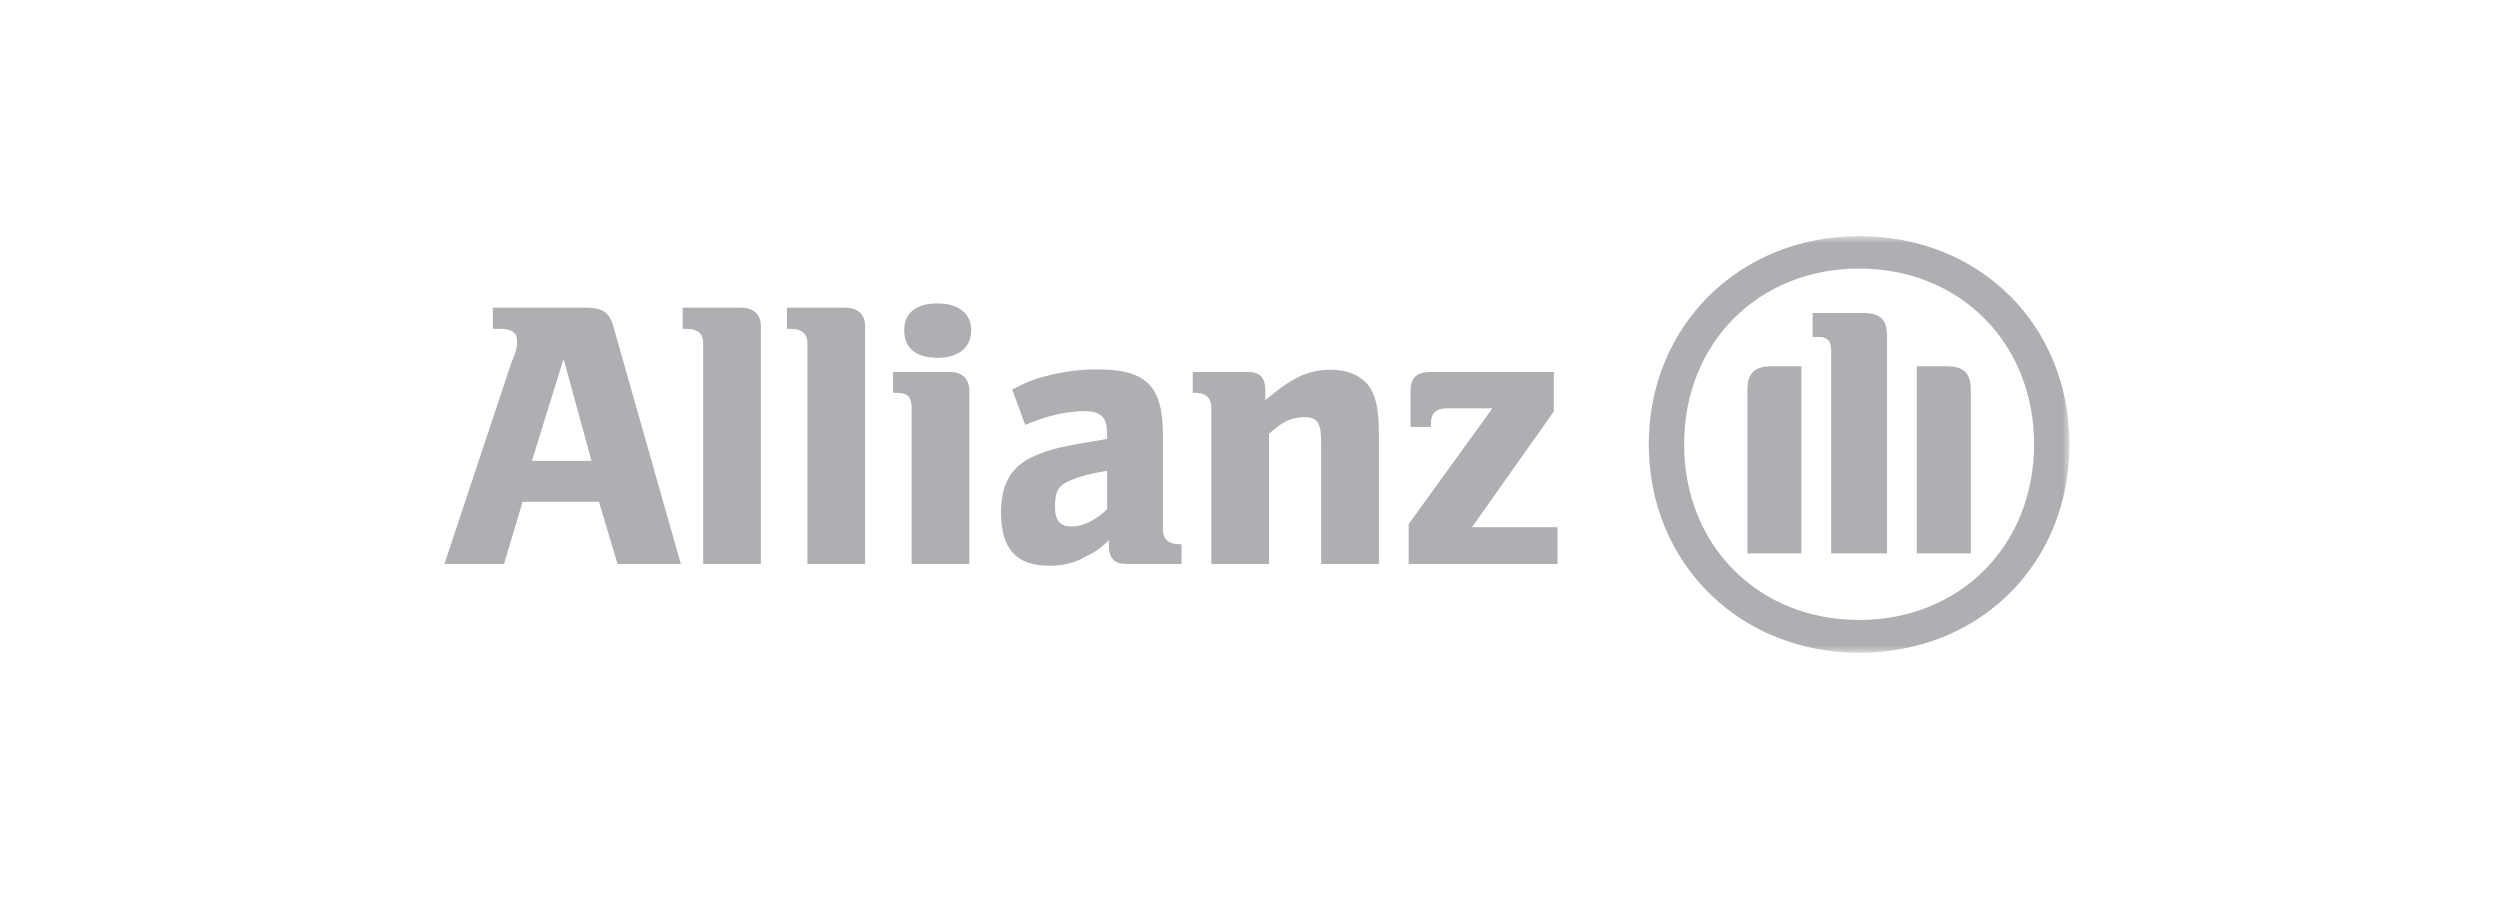 <?xml version="1.0" encoding="UTF-8"?>
<svg xmlns="http://www.w3.org/2000/svg" width="180" height="65" viewBox="0 0 180 65" fill="none">
  <path fill-rule="evenodd" clip-rule="evenodd" d="M42.588 33.182H38.299L40.577 25.842L42.588 33.182ZM36.289 40.603L37.629 36.129H43.124L44.464 40.603H49.02L44.196 23.625C43.928 22.51 43.392 22.151 42.185 22.151H35.484V23.678H36.021C36.825 23.678 37.227 23.93 37.227 24.541C37.227 24.926 37.227 25.178 36.825 26.094L32 40.603" fill="#B0AEB2"></path>
  <path d="M54.783 40.603V23.505C54.783 22.616 54.247 22.151 53.309 22.151H49.154V23.678H49.422C50.227 23.678 50.629 24.01 50.629 24.727V40.603" fill="#B0AEB2"></path>
  <path d="M62.288 40.603V23.505C62.288 22.616 61.752 22.151 60.814 22.151H56.66V23.678H56.928C57.732 23.678 58.134 24.01 58.134 24.727V40.603" fill="#B0AEB2"></path>
  <path fill-rule="evenodd" clip-rule="evenodd" d="M69.928 23.784C69.928 22.563 68.99 21.846 67.515 21.846C65.907 21.846 65.103 22.563 65.103 23.784C65.103 25.032 65.907 25.762 67.515 25.762C68.99 25.762 69.928 25.032 69.928 23.784ZM69.794 40.603V28.151C69.794 27.288 69.258 26.784 68.453 26.784H64.299V28.284H64.567C65.371 28.284 65.639 28.616 65.639 29.373V40.603" fill="#B0AEB2"></path>
  <path fill-rule="evenodd" clip-rule="evenodd" d="M79.711 33.899V36.66C78.907 37.457 77.969 37.908 77.165 37.908C76.36 37.908 75.958 37.523 75.958 36.488C75.958 35.346 76.226 34.908 77.165 34.55C77.835 34.271 78.505 34.098 79.711 33.899ZM73.814 30.594L74.216 30.434C75.288 30.01 75.958 29.851 76.763 29.704C77.165 29.651 77.701 29.598 77.969 29.598C79.309 29.598 79.711 30.036 79.711 31.258V31.603C77.835 31.908 77.299 32.014 76.226 32.24C75.69 32.373 75.154 32.545 74.618 32.771C72.876 33.461 72.072 34.788 72.072 36.873C72.072 39.488 73.144 40.735 75.556 40.735C76.494 40.735 77.433 40.523 78.103 40.098C78.773 39.793 79.041 39.634 79.845 38.904V39.328C79.845 40.191 80.247 40.603 81.051 40.603H85.072V39.182H84.938C84.134 39.182 83.731 38.824 83.731 38.107V31.324C83.731 27.793 82.525 26.598 79.041 26.598C77.835 26.598 76.763 26.731 75.69 26.983C74.618 27.235 74.082 27.421 72.876 28.045" fill="#B0AEB2"></path>
  <path fill-rule="evenodd" clip-rule="evenodd" d="M91.371 40.603V31.231C92.309 30.368 92.979 30.036 93.917 30.036C94.855 30.036 95.123 30.434 95.123 31.842V40.603H99.278V31.178C99.278 29.24 99.01 28.404 98.474 27.673C97.804 26.957 97 26.625 95.793 26.625C94.185 26.625 92.979 27.209 91.103 28.815V28.072C91.103 27.209 90.701 26.784 89.897 26.784H85.876V28.284H86.01C86.814 28.284 87.216 28.616 87.216 29.372V40.603" fill="#B0AEB2"></path>
  <mask id="mask0_3920_32216" style="mask-type:luminance" maskUnits="userSpaceOnUse" x="32" y="17" width="117" height="30">
    <path d="M32.001 17H149V47H32.001V17Z" fill="white"></path>
  </mask>
  <g mask="url(#mask0_3920_32216)">
    <path d="M112.144 37.96H105.98L111.876 29.624V26.783H103.031C101.959 26.783 101.557 27.208 101.557 28.23V30.739H103.031V30.46C103.031 29.704 103.433 29.398 104.237 29.398H107.454L101.423 37.734V40.602H112.144" fill="#B0AEB2"></path>
    <path fill-rule="evenodd" clip-rule="evenodd" d="M135.866 39.845V24.208C135.866 22.947 135.33 22.535 134.124 22.535H130.505V24.261H130.907C131.577 24.261 131.845 24.513 131.845 25.283V39.845H135.866ZM138.01 39.845H141.897V28.044C141.897 26.849 141.361 26.372 140.155 26.372H138.01V39.845ZM129.701 39.845V26.372H127.557C126.351 26.372 125.814 26.849 125.814 28.044V39.845H129.701ZM146.453 31.987C146.453 39.301 141.093 44.637 133.856 44.637C126.618 44.637 121.258 39.301 121.258 31.987C121.258 24.673 126.618 19.336 133.856 19.336C141.093 19.336 146.453 24.673 146.453 31.987ZM149 31.987C149 23.425 142.567 17 133.856 17C125.278 17 118.711 23.425 118.711 31.987C118.711 40.575 125.278 47 133.856 47C142.567 47 149 40.575 149 31.987Z" fill="#B0AEB2"></path>
  </g>
</svg>
